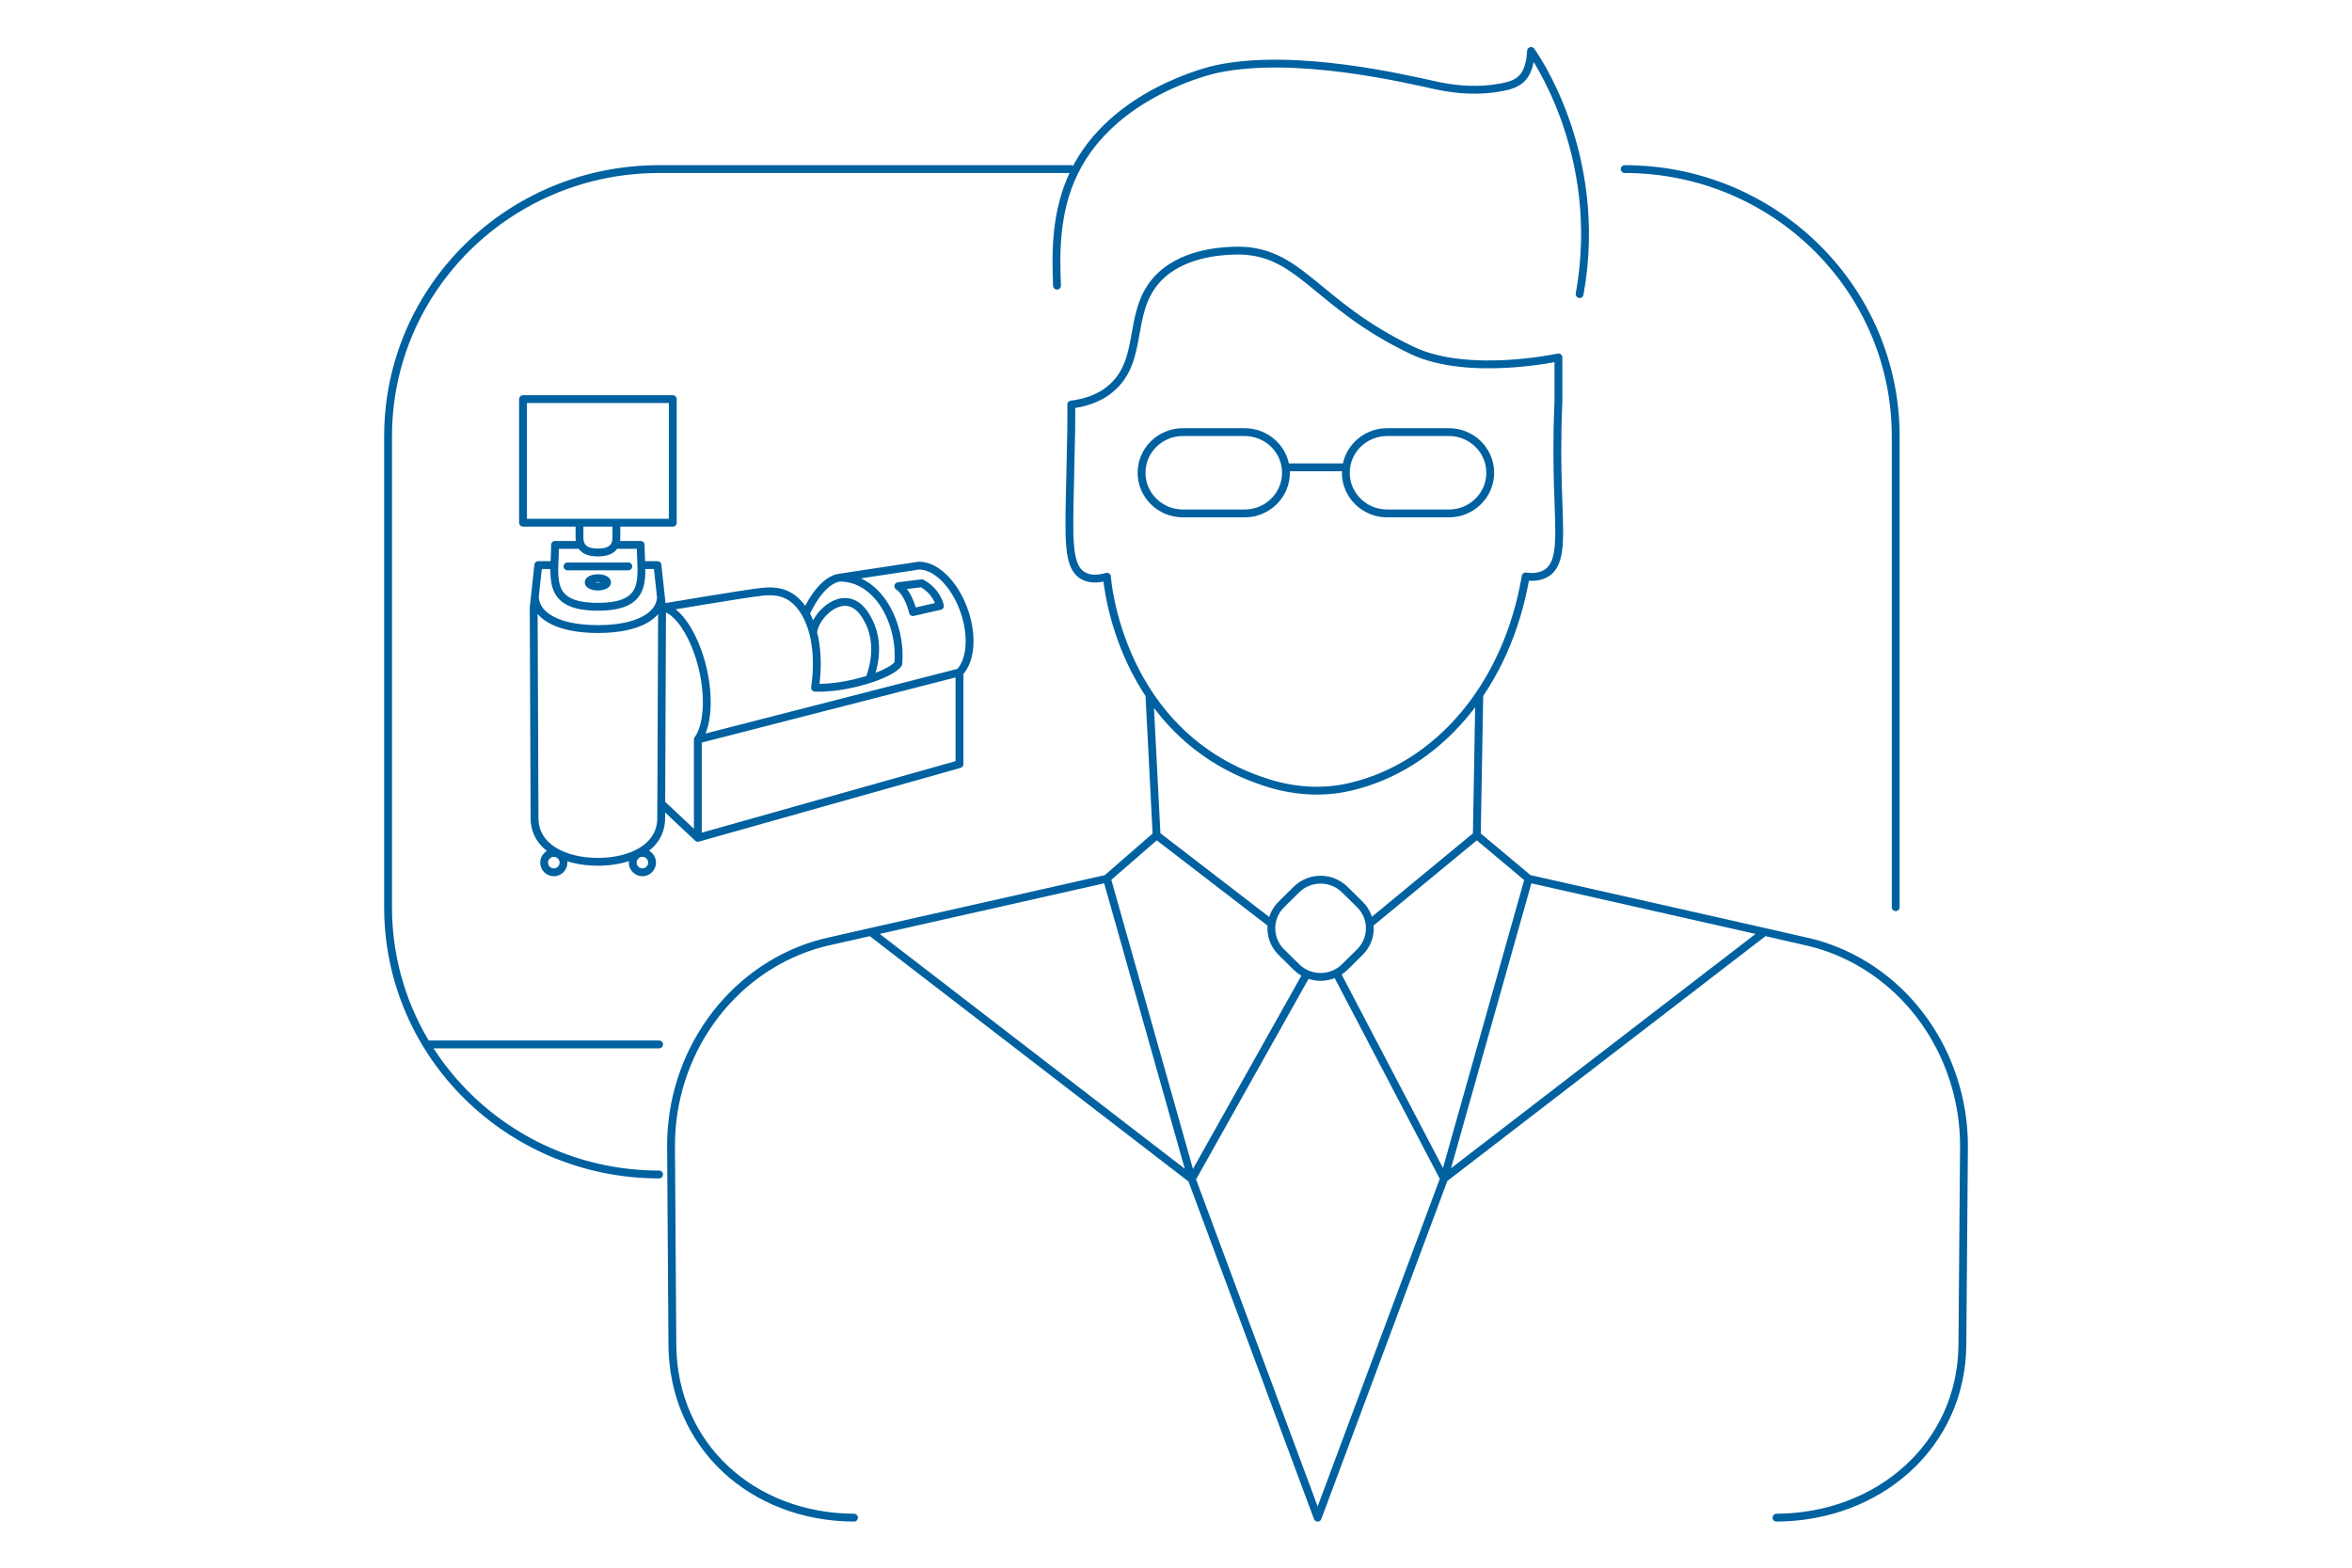 <svg width="600" height="400" viewBox="0 0 600 400" fill="none" xmlns="http://www.w3.org/2000/svg">
<path d="M414.46 43.144C452.639 43.144 483.599 73.682 483.599 111.339V231.475M168.139 299.67C129.96 299.67 99 269.132 99 231.475V111.339C99 73.637 129.96 43.144 168.139 43.144H273.256M108.804 266.495H168.139" stroke="#0061A0" stroke-width="2" stroke-linecap="round" stroke-linejoin="round"/>
<path d="M157.237 133.367V137.209C157.237 139.686 155.737 140.971 152.534 140.971C149.331 140.971 147.831 139.686 147.831 137.209V133.367M156.87 139.027H163.44C163.44 147.086 166.002 154.815 152.518 154.815C139.034 154.815 141.597 147.086 141.597 139.027H148.198M163.613 144.185H167.721L168.893 155.034M168.893 155.034L168.674 208.731C168.674 216.24 160.971 219.893 152.518 219.893C144.066 219.893 136.363 216.24 136.363 208.731L136.144 155.034L137.316 144.185H141.424M168.893 155.034C172.768 155.207 177.361 162.215 179.33 170.869C181.049 178.426 180.408 185.465 178.018 188.694M168.893 155.034C168.893 155.034 189.83 151.491 194.314 151.005C198.798 150.503 202.548 151.428 205.532 156.602M168.58 152.777C168.158 157.072 162.799 160.506 152.534 160.506C142.269 160.506 136.91 157.072 136.488 152.777M144.769 144.514H160.284M168.689 205.013L178.018 213.779M178.018 213.779V188.694M178.018 213.779L244.765 194.966V171.559M178.018 188.694L244.765 171.559M244.765 171.559C247.468 168.815 248.187 162.951 246.25 156.712C243.797 148.826 238.015 143.354 233.359 144.483L214.204 147.383M214.204 147.383C209.126 148.073 205.532 156.602 205.532 156.602M214.204 147.383C224.078 147.383 230.047 159.095 229.156 169.364C227.375 172.06 216.157 175.76 207.923 175.478C209.423 164.864 206.824 158.914 205.532 156.602M207.442 161.482C207.598 157.123 215.548 149.077 220.641 156.806C225.719 164.519 221.854 172.52 221.854 173.257M133.425 101.839H171.627V133.367H133.425V101.839ZM154.878 148.591C154.878 149.179 153.821 149.657 152.518 149.657C151.215 149.657 150.159 149.179 150.159 148.591C150.159 148.002 151.215 147.525 152.518 147.525C153.821 147.525 154.878 148.002 154.878 148.591ZM143.753 220.097C143.753 221.465 142.648 222.574 141.284 222.574C139.921 222.574 138.816 221.465 138.816 220.097C138.816 218.729 139.921 217.62 141.284 217.62C142.648 217.62 143.753 218.729 143.753 220.097ZM161.409 220.097C161.409 221.461 162.518 222.574 163.877 222.574C165.237 222.574 166.346 221.461 166.346 220.097C166.346 218.733 165.237 217.62 163.877 217.62C162.518 217.62 161.409 218.733 161.409 220.097ZM239.781 154.611C239.781 154.611 239.187 151.052 235.141 148.81L229.156 149.563C231.844 151.303 232.891 156.179 232.891 156.179L239.765 154.611H239.781Z" stroke="#0061A0" stroke-width="2" stroke-linecap="round" stroke-linejoin="round"/>
<path d="M327.961 119.243H343.417M402.965 75.042C409.538 38.75 390.571 13 390.571 13C390.16 20.029 387.353 21.448 383.107 22.259C377.561 23.34 371.809 23.003 366.263 21.786C358.251 20.029 330.314 13.405 310.457 17.596C309.156 17.866 283.958 23.543 274.029 43.954C268.962 54.362 269.373 65.445 269.647 72.88M295.05 213.117L324.399 235.706M295.05 213.117L293.212 177.268M295.05 213.117L282.314 224.201M376.739 213.117L349.372 235.706M376.739 213.117L377.37 177.268M376.739 213.117L389.955 224.201M333.053 249.072L304.02 300.842M304.02 300.842L222.126 237.786M304.02 300.842L282.383 224.201L222.126 237.786M304.02 300.842L336.134 387.236L368.385 300.707M368.385 300.707L341.133 248.667M368.385 300.707L450.143 237.786M368.385 300.707L389.955 224.201M222.126 237.786L211.992 240.083C210.691 240.354 209.459 240.692 208.226 241.03C185.835 247.788 171.182 269.145 171.182 292.259L171.524 343.15C171.73 368.832 191.838 387.101 217.858 387.236M450.143 237.786L389.955 224.201M450.143 237.786L460.208 240.083C461.441 240.354 462.742 240.692 463.974 241.03C486.434 247.788 500.95 269.145 501.018 292.259L500.608 343.15C500.402 368.832 479.21 387.101 453.19 387.236M301.761 110.254H317.51C323.334 110.254 328.055 114.899 328.055 120.628C328.055 126.358 323.334 131.002 317.51 131.002H301.761C295.937 131.002 291.216 126.358 291.216 120.628C291.216 114.899 295.937 110.254 301.761 110.254ZM353.869 110.254H369.618C375.442 110.254 380.163 114.899 380.163 120.628C380.163 126.358 375.442 131.002 369.618 131.002H353.869C348.045 131.002 343.324 126.358 343.324 120.628C343.324 114.899 348.045 110.254 353.869 110.254ZM273.276 103.225C273.344 106.131 273.276 111.47 273.002 122.216C272.66 137.49 272.249 144.587 276.289 146.885C278.274 148.034 280.671 147.628 282.383 147.155C282.383 147.155 285.122 187.976 323.741 199.871C330.383 201.898 337.435 202.371 344.214 200.817C366.811 195.68 384.477 175 389.201 147.087C390.571 147.29 392.694 147.358 394.542 146.209C398.719 143.505 397.76 136.139 397.418 123.838C397.281 119.04 397.144 111.673 397.555 102.549V91.195C397.555 91.195 374.617 96.196 360.306 89.438C335.107 77.475 331.684 63.283 314.565 63.959C311.621 64.094 301.008 64.499 294.845 71.663C287.518 80.179 291.901 92.006 283.341 99.17C279.918 102.076 275.878 102.887 273.276 103.225ZM343.035 226.964L346.908 230.787C350.297 234.132 350.297 239.58 346.908 242.926L343.035 246.749C339.645 250.094 334.126 250.094 330.736 246.749L326.863 242.926C323.474 239.58 323.474 234.132 326.863 230.787L330.736 226.964C334.126 223.619 339.645 223.619 343.035 226.964Z" stroke="#0061A0" stroke-width="2" stroke-linecap="round" stroke-linejoin="round"/>
</svg>
